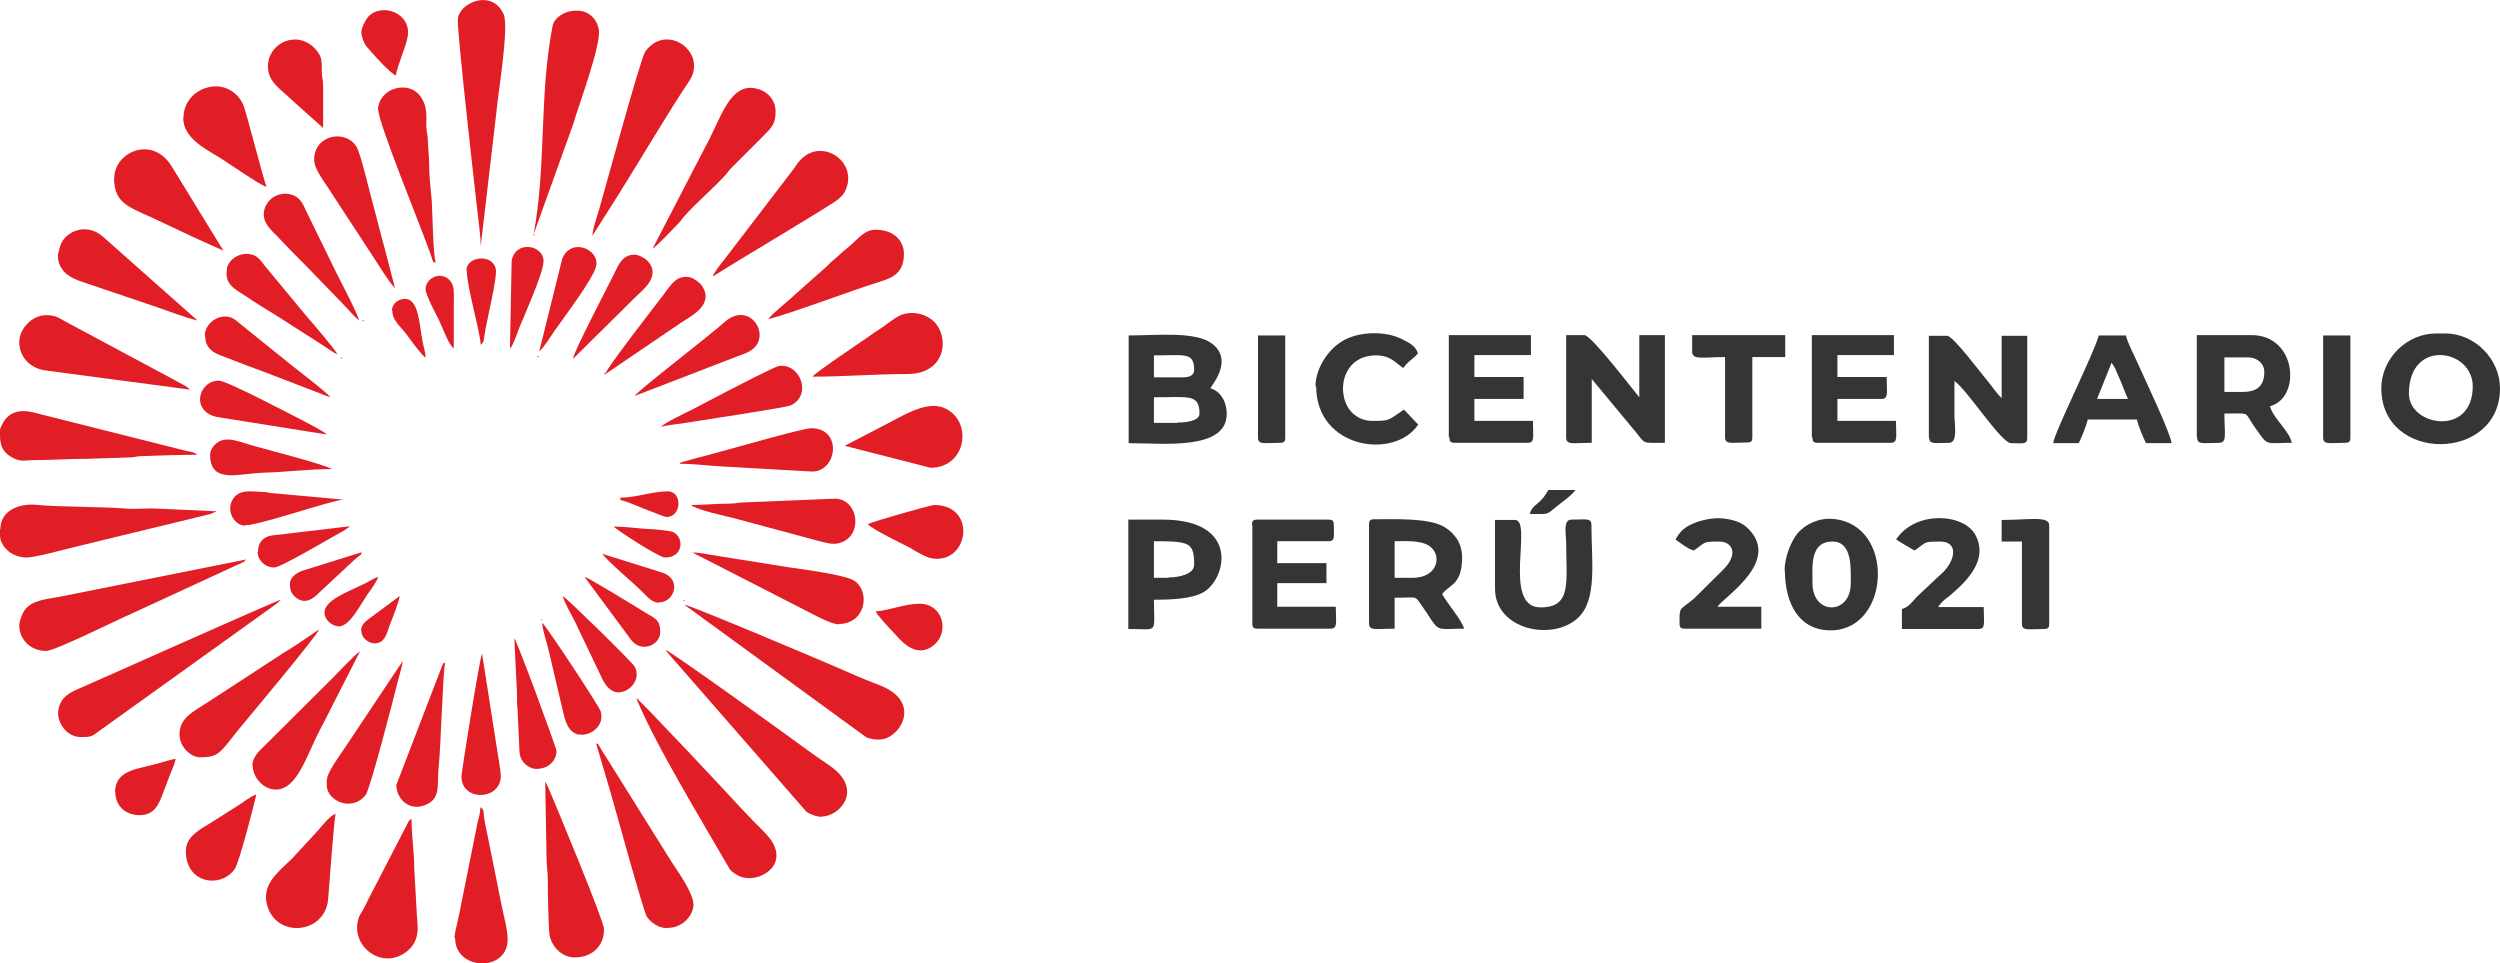<?xml version="1.0" encoding="UTF-8"?>
<svg xmlns="http://www.w3.org/2000/svg" id="Capa_2" data-name="Capa 2" viewBox="0 0 75.2 28.98">
  <defs>
    <style>
      .cls-1 {
        fill: #e11e25;
      }

      .cls-1, .cls-2 {
        fill-rule: evenodd;
        stroke-width: 0px;
      }

      .cls-2 {
        fill: #353538;
      }
    </style>
  </defs>
  <g id="Capa_1-2" data-name="Capa 1">
    <g>
      <g>
        <path class="cls-2" d="M35.42,12.72h-.71v-.77c1.04,0,1.37-.11,1.37.49,0,.23-.42.27-.66.27h0ZM35.59,11.35h-.88v-.66c.92,0,1.21-.11,1.21.44,0,.17-.16.22-.33.22h0ZM33.94,13.33c1.03,0,2.96.23,2.96-.88,0-.38-.2-.69-.49-.77.02-.08.72-.84.04-1.35-.5-.37-1.66-.24-2.5-.24v3.24Z"></path>
        <path class="cls-2" d="M47.11,13.16c0,.24.23.16.77.16v-1.92l1.22,1.47c.44.51.21.45.98.45v-3.24h-.77v1.87c-.14-.16-1.44-1.87-1.65-1.87h-.55v3.07Z"></path>
        <path class="cls-2" d="M58.03,13.16c0,.22.17.16.6.16.27,0,.16-.57.16-.82,0-.35,0-.69,0-1.04.37.25,1.41,1.87,1.7,1.87.35,0,.49.05.49-.16v-3.07h-.77v1.87c-.12-.09-.28-.34-.4-.48-.18-.21-1.06-1.39-1.24-1.39h-.55v3.07Z"></path>
        <path class="cls-2" d="M72.46,11.84c0-1.67,1.92-1.35,1.92-.22,0,1.53-1.92,1.2-1.92.22h0ZM71.63,11.68c0,2.25,3.57,2.23,3.57,0,0-.88-.76-1.65-1.65-1.65h-.27c-.89,0-1.65.76-1.65,1.65Z"></path>
        <path class="cls-2" d="M67.46,11.79h-.55v-1.04h.71c.27,0,.49.18.49.44,0,.43-.23.6-.66.6h0ZM66.09,13.16c0,.23.19.16.66.16.25,0,.16-.28.16-.88.73,0,.61-.06.82.27.08.13.15.22.25.36.24.34.26.25.96.25-.09-.38-.56-.73-.66-1.1.95-.25.81-2.14-.55-2.14h-1.65v3.07Z"></path>
        <path class="cls-2" d="M42.5,17.38h-.55v-1.1c.31,0,.73-.03.99.11.46.24.35.99-.44.99h0ZM41.18,15.79v2.96c0,.24.23.16.77.16v-.93c.75,0,.58-.09.86.3.1.14.16.24.24.36.24.37.31.27.99.27-.07-.26-.51-.76-.66-1.04.21-.29.6-.27.6-1.1,0-.44-.23-.73-.52-.91-.46-.29-1.52-.24-2.12-.24-.13,0-.16.04-.16.16Z"></path>
        <path class="cls-2" d="M37.67,15.79v2.96c0,.13.04.16.16.16h2.19c.23,0,.16-.19.16-.66h-1.76v-.71h1.48v-.6h-1.48v-.66h1.54c.21,0,.16-.14.16-.49,0-.13-.04-.16-.16-.16h-2.14c-.13,0-.16.04-.16.16Z"></path>
        <path class="cls-2" d="M43.6,13.16c0,.13.04.16.16.16h2.19c.23,0,.16-.19.16-.66h-1.76v-.66h1.48v-.66h-1.48v-.66h1.7v-.6h-2.47v3.07Z"></path>
        <path class="cls-2" d="M54.52,13.16c0,.13.04.16.16.16h2.19c.23,0,.16-.19.16-.66h-1.76v-.66h1.32c.23,0,.16-.19.16-.66h-1.48v-.66h1.7v-.6h-2.47v3.07Z"></path>
        <path class="cls-2" d="M54.52,17.55c0-.5-.09-1.26.6-1.26.61,0,.55.82.55,1.26,0,.96-1.15.96-1.15,0h0ZM53.69,17.17c0,.95.41,1.82,1.42,1.79,1.76-.05,1.9-3.19.03-3.35-.43-.04-.83.16-1.06.42-.2.24-.4.72-.4,1.14Z"></path>
        <path class="cls-2" d="M35.15,17.38h-.44v-1.1c1.08,0,1.21.04,1.21.71,0,.28-.46.38-.77.38h0ZM33.94,18.92c.93,0,.77.17.77-.88.49,0,1.12-.02,1.48-.22.71-.4,1.11-2.19-1.21-2.19h-1.04v3.29Z"></path>
        <path class="cls-2" d="M44.97,17.71c0,1.22,1.7,1.59,2.48.89.61-.54.42-1.75.42-2.81,0-.22-.17-.16-.6-.16-.25,0-.17.39-.16.66,0,1.23.18,1.98-.77,1.98-1.17,0-.22-2.63-.77-2.63h-.6v2.08Z"></path>
        <path class="cls-2" d="M63.51,10.91c.13.15.17.33.26.51.09.2.15.4.24.58h-.93l.44-1.1h0ZM61.76,13.33h.77c.09-.19.22-.5.27-.71h1.48c.05.22.18.52.27.71h.77c-.03-.31-.84-2-1.03-2.43-.1-.24-.29-.57-.34-.81h-.82c-.11.47-1.35,2.95-1.37,3.24Z"></path>
        <path class="cls-2" d="M39.59,11.62c0,1.88,2.36,2.22,3.07,1.15l-.43-.45c-.49.34-.44.34-.95.34-.26,0-.45-.1-.59-.23-.52-.48-.38-1.74.7-1.74.44,0,.58.22.82.38.15-.22.32-.28.44-.44-.06-.22-.26-.32-.46-.42-.46-.24-1.14-.24-1.61-.05-.57.22-1.01.89-1.01,1.46Z"></path>
        <path class="cls-2" d="M50.4,16.23c.15.1.36.28.55.33.37-.25.24-.27.77-.27.38,0,.6.37.1.86l-.88.87c-.43.35-.42.22-.42.73,0,.13.04.16.16.16h2.3v-.66h-1.32c.21-.31,1.98-1.4.87-2.4-.18-.16-.46-.24-.78-.26-.23-.02-.6.06-.8.15-.28.11-.43.26-.55.49Z"></path>
        <path class="cls-2" d="M57.04,16.23c.17.11.37.23.55.33.37-.25.24-.27.77-.27s.47.51.12.89l-.82.77c-.14.15-.24.31-.45.37v.6h2.3c.23,0,.16-.19.16-.66h-1.37c.15-.23.26-.25.45-.43.48-.42,1.05-1.03.67-1.74-.35-.65-1.8-.74-2.38.13Z"></path>
        <path class="cls-2" d="M50.9,10.58c0,.26.34.16.99.16v2.41c0,.23.19.16.66.16.13,0,.16-.04.16-.16v-2.41h.99v-.66h-2.8v.49Z"></path>
        <path class="cls-2" d="M60.22,16.29h.6v2.47c0,.23.19.16.66.16.13,0,.16-.04.16-.16v-2.96c0-.29-.62-.16-1.43-.16v.66Z"></path>
        <path class="cls-2" d="M69.88,13.16c0,.23.19.16.66.16.13,0,.16-.04.16-.16v-3.07h-.82v3.07Z"></path>
        <path class="cls-2" d="M37.84,13.16c0,.23.19.16.66.16.13,0,.16-.04.16-.16v-3.07h-.82v3.07Z"></path>
        <path class="cls-2" d="M46.01,15.46c.58,0,.48.05.82-.23.18-.15.43-.31.56-.49h-.82c-.24.46-.47.41-.55.71Z"></path>
      </g>
      <g>
        <path class="cls-1" d="M2.43,22.17c.3,0,.33-.01.55-.18l4.74-3.4c.14-.11.66-.45.73-.55-.2.05-5.71,2.52-6,2.64-.35.15-.65.28-.7.73-.03.31.24.76.68.76Z"></path>
        <path class="cls-1" d="M.58,18.81c0,.4.31.77.81.77.26,0,2.08-.91,2.63-1.15l3.01-1.39c.23-.11.3-.11.37-.21l-5.5,1.1c-.48.1-.94.1-1.17.44-.05.07-.15.31-.15.43Z"></path>
        <path class="cls-1" d="M24.72,24.56c.54,0,1.27-.81.25-1.52-.28-.19-.54-.37-.81-.57-.35-.26-3.98-2.88-4.14-2.92.05.08.06.07.12.15l4.12,4.72c.1.07.29.15.47.15Z"></path>
        <path class="cls-1" d="M13.77.61c0,.53.5,4.96.61,5.91.03.29.08.6.08.88l.47-4.01c.04-.52.39-2.56.22-2.96-.35-.79-1.38-.34-1.38.18Z"></path>
        <path class="cls-1" d="M0,15.92v.19c0,.28.3.66.81.66.24,0,1.16-.25,1.45-.32l3.91-.95c.07-.02.11-.02.19-.05l.16-.07-1.77-.08c-.3-.02-.63.02-.92,0-.7-.06-2.12-.05-2.67-.11-.61-.07-1.15.18-1.15.73Z"></path>
        <path class="cls-1" d="M17.82,7.09l.78-1.23c.63-1,1.49-2.47,2.13-3.42.58-.86-.68-1.78-1.32-.89-.14.19-1.19,4.07-1.38,4.72-.06.21-.21.63-.21.83Z"></path>
        <path class="cls-1" d="M17.28,28.8c.54,0,.89-.35.89-.85,0-.24-1.41-3.63-1.69-4.29l-.08-.15.04,2.28c0,.29.04.43.04.73,0,.54.01.98.04,1.51.02.4.36.77.77.77Z"></path>
        <path class="cls-1" d="M20.09,27.91c.48,0,.77-.42.77-.69,0-.36-.45-.97-.65-1.28l-2.15-3.44c-.1-.15-.01-.09-.13-.14l.44,1.49c.12.41.99,3.59,1.09,3.73.12.17.35.34.62.34Z"></path>
        <path class="cls-1" d="M.58,10.29c0,.47.35.79.77.85l4.36.58c-.07-.1-.33-.21-.5-.31l-3.19-1.71c-.22-.11-.31-.22-.63-.22-.42,0-.81.4-.81.81Z"></path>
        <path class="cls-1" d="M0,12.99h0v.03h0c0,.27.01.53.33.72.27.16.37.11.67.1.59,0,1.07-.04,1.66-.04l1.23-.04c.19,0,.19-.04.38-.04.58-.02,1.09-.04,1.66-.04-.1-.09-.17-.08-.34-.12l-4.37-1.1c-.3-.08-.78-.23-1.08.18-.05.07-.15.24-.15.35Z"></path>
        <path class="cls-1" d="M21.44,8.32c.55-.37,3.6-2.16,3.79-2.34.08-.08.14-.12.19-.23.43-.88-.71-1.64-1.35-.93-.08.08-.11.14-.18.24l-2.09,2.73c-.1.13-.32.39-.36.53Z"></path>
        <path class="cls-1" d="M19.63,7.48c.15-.1.54-.52.72-.7.11-.11.14-.16.23-.27.37-.42.85-.82,1.2-1.2.1-.1.12-.16.23-.27l.96-.96c.23-.23.36-.35.36-.72,0-.34-.22-.58-.49-.67-.88-.3-1.15.88-1.62,1.72l-1.59,3.07Z"></path>
        <path class="cls-1" d="M12.38,24.64c-.09.03-.03,0-.09.07l-1.22,2.36c-.04.09-.08.16-.13.26-.05.1-.1.15-.14.25-.31.84.66,1.62,1.41,1.06.45-.34.35-.78.33-1.11l-.08-1.42c0-.49-.08-.95-.08-1.47Z"></path>
        <path class="cls-1" d="M24.45,11.33c.98,0,1.89-.08,2.85-.08,1.15,0,1.27-1.1.8-1.57-.25-.25-.71-.36-1.07-.17-.12.06-.31.21-.44.3-.15.11-.28.18-.44.3-.18.13-1.62,1.09-1.71,1.22Z"></path>
        <path class="cls-1" d="M5.4,22.09c0,.37.33.69.62.69.58,0,.6-.15,1.16-.84.13-.16,2.38-2.84,2.42-3.01-.35.24-.72.5-1.09.72l-2.24,1.46c-.44.29-.87.47-.87.98Z"></path>
        <path class="cls-1" d="M3.43,5.35c0,.85.54.89,1.47,1.35.29.14.6.28.89.42l.93.42-1.54-2.51c-.58-.99-1.74-.45-1.74.31Z"></path>
        <path class="cls-1" d="M11.38,3.31c0,.39,1.3,3.56,1.57,4.33.11.32.05.22.16.26-.08-.17-.1-1.46-.12-1.81-.02-.31-.08-.71-.08-1.12,0-.27-.03-.43-.04-.73,0-.19-.03-.2-.04-.35-.03-.33.07-.64-.19-1-.37-.5-1.27-.23-1.27.43Z"></path>
        <path class="cls-1" d="M25.22,18.77c.81,0,.96-.93.51-1.28-.25-.2-1.58-.36-2.03-.43l-2.13-.34c-.21-.03-.49-.1-.74-.1l3.24,1.66c.23.11.9.5,1.16.5Z"></path>
        <path class="cls-1" d="M13.69,28.22c0,.98,1.58,1.03,1.58.04,0-.3-.12-.72-.18-1.02-.07-.35-.14-.68-.2-1l-.3-1.48c-.07-.36,0-.38-.14-.48,0,.16-.05.33-.09.49l-.49,2.44c-.03.17-.06.3-.1.48-.03.13-.1.42-.1.52Z"></path>
        <path class="cls-1" d="M10.1,24.48c-.2.05-.47.45-.7.68l-.5.54c-.32.39-1.03.78-.88,1.47.24,1.08,1.76.94,1.85-.12.03-.33.18-2.48.23-2.58Z"></path>
        <path class="cls-1" d="M1.74,7.67c0,.47.35.69.74.81l2.3.78c.35.12.81.3,1.16.38l-2.82-2.5c-.49-.46-1.14-.2-1.3.23-.01.04-.08.28-.08.31Z"></path>
        <path class="cls-1" d="M23.1,9.6c.64-.15,2.56-.88,3.35-1.12.42-.13.74-.28.74-.84,0-.43-.34-.73-.85-.73-.37,0-.54.31-.89.58-.14.11-.24.22-.39.34-.08.06-.12.12-.2.19l-.98.87c-.17.17-.67.55-.78.72Z"></path>
        <path class="cls-1" d="M5.51,3.54c0,.59.61.91,1.08,1.19.2.12,1.24.85,1.43.89-.1-.21-.62-2.32-.72-2.51-.49-.92-1.78-.49-1.78.43Z"></path>
        <path class="cls-1" d="M25.41,13.41l2.58.66c1.09,0,1.29-1.42.41-1.8-.57-.24-1.32.29-2.03.64l-.96.5Z"></path>
        <path class="cls-1" d="M20.79,15.19c.1.13,1.09.35,1.26.39l2.68.72c.25.06.42.1.66-.02.57-.3.39-1.28-.28-1.28l-2.66.11c-.25,0-.31.04-.54.04-.41,0-.69.04-1.12.04Z"></path>
        <path class="cls-1" d="M9.45,4.81c0,.29.33.68.53,1.01l1.25,1.91c.11.17.54.86.65.93l-.32-1.23c-.11-.39-.22-.85-.33-1.25-.09-.3-.38-1.59-.52-1.79-.35-.51-1.26-.32-1.26.41Z"></path>
        <path class="cls-1" d="M7.6,23.02c0,.37.33.73.69.73.68,0,.93-1.07,1.41-1.94l1.13-2.22c-.2.14-.63.61-.84.82l-2.09,2.08c-.15.13-.31.34-.31.53Z"></path>
        <path class="cls-1" d="M20.44,13.95c.44,0,.87.06,1.27.08l2.63.15c.84.1,1.04-1.3.06-1.3-.26,0-2.6.68-3,.78-.16.04-.3.08-.49.13l-.36.1c-.08.03-.06.01-.12.07Z"></path>
        <path class="cls-1" d="M9.83,23.44v.19c0,.44.74.82,1.17.28.14-.18.85-2.95.97-3.43.04-.17.13-.43.14-.59l-1.74,2.61c-.11.17-.53.73-.53.93Z"></path>
        <path class="cls-1" d="M19.86,12.84c.18-.04.45-.08.63-.1.49-.08,3.17-.48,3.31-.55.65-.34.24-1.28-.37-1.18-.16.03-1.38.67-1.56.76l-1.01.53c-.18.09-.9.43-.99.55Z"></path>
        <path class="cls-1" d="M11.92,23.59c0,.47.41.81.86.63.51-.2.35-.6.42-1.2.06-.57.12-2.79.19-3.09-.1.04-.03,0-.08.07l-1.38,3.59Z"></path>
        <path class="cls-1" d="M5.59,25.6c0,1,1.07,1.12,1.47.54.14-.2.59-1.96.65-2.24-.16.04-.43.26-.58.35l-.87.55c-.3.18-.67.39-.67.8Z"></path>
        <path class="cls-1" d="M26.11,15.77c.09.13,1.03.59,1.23.69.1.05.14.09.24.14.19.1.36.21.6.21.99,0,1.16-1.62-.08-1.62-.09,0-1.8.48-2.01.58Z"></path>
        <path class="cls-1" d="M8.06,2c0,.48.4.69.72,1.01l.94.84v-1.27c0-.21-.04-.23-.04-.42,0-.36,0-.46-.18-.67-.53-.61-1.44-.22-1.44.51Z"></path>
        <path class="cls-1" d="M13.88,23.36c0,.78,1.26.72,1.18-.09-.03-.27-.07-.47-.11-.74l-.45-2.87c-.07.12-.62,3.57-.62,3.7Z"></path>
        <path class="cls-1" d="M6.17,10.1c0,.48.4.56.7.68.35.14.7.27,1.03.39l1.51.58c.17.06.38.16.53.2-.09-.13-.95-.79-1.14-.94l-1.54-1.24c-.14-.11-.26-.25-.48-.25-.33,0-.62.27-.62.58Z"></path>
        <path class="cls-1" d="M19.09,11.91l3.06-1.18c.24-.09.4-.13.56-.29.43-.47-.21-1.39-.93-.74-.39.36-2.56,2.02-2.69,2.21Z"></path>
        <path class="cls-1" d="M9.83,13.07c-.06-.08-.63-.37-.76-.44-.35-.18-2.26-1.18-2.48-1.18-.64,0-.87.96-.02,1.1l3.26.52Z"></path>
        <path class="cls-1" d="M16.12,23.13c.38,0,.62-.25.62-.54,0-.09-1.18-3.29-1.27-3.39l.08,1.62c0,.21,0,.36.02.56l.05,1.1c0,.21.03.33.13.45.07.09.23.2.38.2Z"></path>
        <path class="cls-1" d="M17.24,10.79l1.86-1.84c.2-.2.83-.65.36-1.12-.07-.07-.26-.17-.37-.17-.39,0-.49.33-.63.6-.17.35-1.21,2.33-1.22,2.52Z"></path>
        <path class="cls-1" d="M6.32,13.68c0,.89.87.56,1.58.54.71-.02,1.38-.11,2.08-.11-.14-.12-2.08-.62-2.32-.69-.44-.12-.87-.34-1.17-.07-.08.07-.17.2-.17.33Z"></path>
        <path class="cls-1" d="M18.63,20.82c.3,0,.67-.38.46-.77-.07-.13-1.99-2.01-2.16-2.12.04.19.26.56.36.76l.75,1.57c.1.21.24.57.59.57Z"></path>
        <path class="cls-1" d="M3.47,23.83c0,.39.28.69.73.69s.58-.33.71-.68c.07-.18.12-.31.19-.5.06-.17.16-.34.18-.52-.17.04-.38.1-.55.15-.2.05-.35.09-.56.14-.36.09-.71.25-.71.72Z"></path>
        <path class="cls-1" d="M7.37,15.8c.46,0,2.61-.76,2.97-.77l-2.08-.19c-.17,0-.14-.03-.31-.04-.45-.02-.77-.09-.96.24-.19.33.06.77.38.77Z"></path>
        <path class="cls-1" d="M26.34,18.39c.03.1.46.56.57.67.13.13.64.84,1.22.31.42-.39.23-1.21-.47-1.21-.44,0-.9.2-1.31.23Z"></path>
        <path class="cls-1" d="M10.87.96c0,.14.08.35.15.43.15.19.74.84.89.88.02-.24.29-.83.35-1.15.14-.73-.78-1.06-1.19-.61-.07.08-.2.33-.2.45Z"></path>
        <path class="cls-1" d="M15.35,10.48c.09-.1.22-.49.27-.62.18-.44.73-1.66.73-2.01,0-.48-.85-.64-.96,0l-.05,2.61Z"></path>
        <path class="cls-1" d="M19.86,19.01c0-.37-.16-.41-.46-.59-.24-.15-1.69-1.04-1.82-1.07l1.28,1.73c.11.15.17.25.3.32.3.16.7-.05.7-.39Z"></path>
        <path class="cls-1" d="M7.75,16.61c0,.23.21.46.5.46.2,0,1.67-.88,1.99-1.05.08-.04.08-.04.15-.09.04-.03.04-.02.07-.05.08-.05.02-.01.07-.05l-2.38.28c-.23.05-.39.2-.39.49Z"></path>
        <path class="cls-1" d="M14.04,8.13c0,.49.39,1.78.42,2.24.12-.09.08-.14.15-.5.08-.42.31-1.4.31-1.69,0-.56-.89-.51-.89-.04Z"></path>
        <path class="cls-1" d="M19.82,18.12c.47,0,.69-.69.12-.89l-1.82-.57c.15.22.96.9,1.21,1.15.12.12.28.32.49.32Z"></path>
        <path class="cls-1" d="M8.72,17.58c0,.16.04.25.12.34.31.31.58.1.81-.14l1.02-.95s.06-.05.11-.09c.09-.08.06,0,.1-.13l-1.76.55c-.19.06-.4.2-.4.41Z"></path>
        <path class="cls-1" d="M12.8,8.71c0,.14.32.76.4.91.11.22.29.75.45.86,0-.44,0-.87,0-1.31,0-.2.02-.47-.04-.61-.21-.46-.81-.26-.81.15Z"></path>
        <path class="cls-1" d="M20.01,16.77c.55,0,.58-.61.23-.77-.07-.03-.46-.07-.58-.08-.41-.01-.77-.08-1.2-.08.06.08,1.36.93,1.54.93Z"></path>
        <path class="cls-1" d="M9.76,18.43c0,.22.24.42.45.41.31-.02.59-.58.83-.94.09-.13.3-.41.34-.55-.1.03-.32.16-.44.22-.47.23-1.18.48-1.18.86Z"></path>
        <path class="cls-1" d="M11.8,9.33c0,.31.21.44.46.77.1.14.42.58.54.66,0-.16-.06-.33-.09-.49-.1-.52-.11-1.28-.53-1.28-.19,0-.39.14-.39.35Z"></path>
        <path class="cls-1" d="M18.66,14.96v.08c.22.05.45.16.68.25.12.04.64.26.71.26.46,0,.48-.77.04-.77-.47,0-.96.19-1.43.19Z"></path>
        <path class="cls-1" d="M10.87,18.97c0,.35.53.56.72.18.06-.11.1-.26.15-.39.07-.18.27-.68.28-.83l-.93.69c-.1.07-.23.18-.23.35Z"></path>
        <polygon class="cls-1" points="18.2 11.22 18.16 11.22 18.2 11.26 18.2 11.22"></polygon>
        <polygon class="cls-1" points="10.91 9.63 10.91 9.67 10.96 9.64 10.91 9.63"></polygon>
        <polygon class="cls-1" points="10.26 10.75 10.26 10.79 10.3 10.76 10.26 10.75"></polygon>
        <polygon class="cls-1" points="19.2 21.05 19.2 21.01 19.16 21.04 19.2 21.05"></polygon>
        <polygon class="cls-1" points="16.08 7.05 16.04 7.05 16.07 7.1 16.08 7.05"></polygon>
        <polygon class="cls-1" points="16.31 18.66 16.31 18.62 16.27 18.65 16.31 18.66"></polygon>
        <polygon class="cls-1" points="16.2 10.71 16.16 10.71 16.19 10.76 16.2 10.71"></polygon>
        <polygon class="cls-1" points="20.59 18.08 20.59 18.04 20.55 18.07 20.59 18.08"></polygon>
        <path class="cls-1" d="M16.62.79c-.41,2.12-.18,4.19-.57,6.26l1.19-3.31c.14-.5.87-2.44.77-2.87-.19-.84-1.29-.6-1.39-.08Z"></path>
        <path class="cls-1" d="M6.83,8.09c-.1.47.28.63.55.81.31.21.63.41.93.59l1.36.87c.15.09.34.24.48.3-.06-.14-.77-.97-.93-1.15l-1.26-1.52c-.11-.14-.2-.3-.42-.34-.32-.07-.66.14-.72.44Z"></path>
        <path class="cls-1" d="M8,6.17c-.21.46.13.72.37.97.27.29.55.57.82.84l1.19,1.23c.13.13.29.33.42.43-.02-.16-.56-1.19-.67-1.41l-.92-1.88c-.08-.17-.14-.35-.35-.46-.31-.15-.71-.02-.85.28Z"></path>
        <path class="cls-1" d="M16.22,10.57c.12-.09.36-.47.44-.59.3-.43,1.19-1.6,1.27-1.97.12-.51-.76-.89-1.02-.22l-.69,2.78Z"></path>
        <path class="cls-1" d="M18.2,11.26l2.31-1.57c.25-.17,1-.52.6-1.1-.06-.09-.24-.22-.36-.25-.41-.08-.58.25-.78.51-.25.33-1.72,2.21-1.77,2.41Z"></path>
        <path class="cls-1" d="M17.42,22.09c.31.07.78-.24.65-.69-.04-.15-1.6-2.51-1.76-2.67,0,.21.15.63.2.86l.42,1.79c.06.24.13.64.48.72Z"></path>
        <path class="cls-1" d="M26.58,22.23c.55-.13,1.11-1.13-.1-1.61-.34-.13-.64-.25-.97-.4-.42-.19-4.75-2.02-4.92-2.03.07.07.08.06.16.12l5.31,3.87c.12.05.33.09.51.05Z"></path>
        <path class="cls-1" d="M22.39,26.4c.55.12,1.48-.48.61-1.36-.24-.24-.46-.46-.69-.71-.29-.32-3.03-3.25-3.17-3.33.57,1.4,1.98,3.7,2.82,5.16.08.09.26.21.43.24Z"></path>
      </g>
    </g>
  </g>
</svg>
